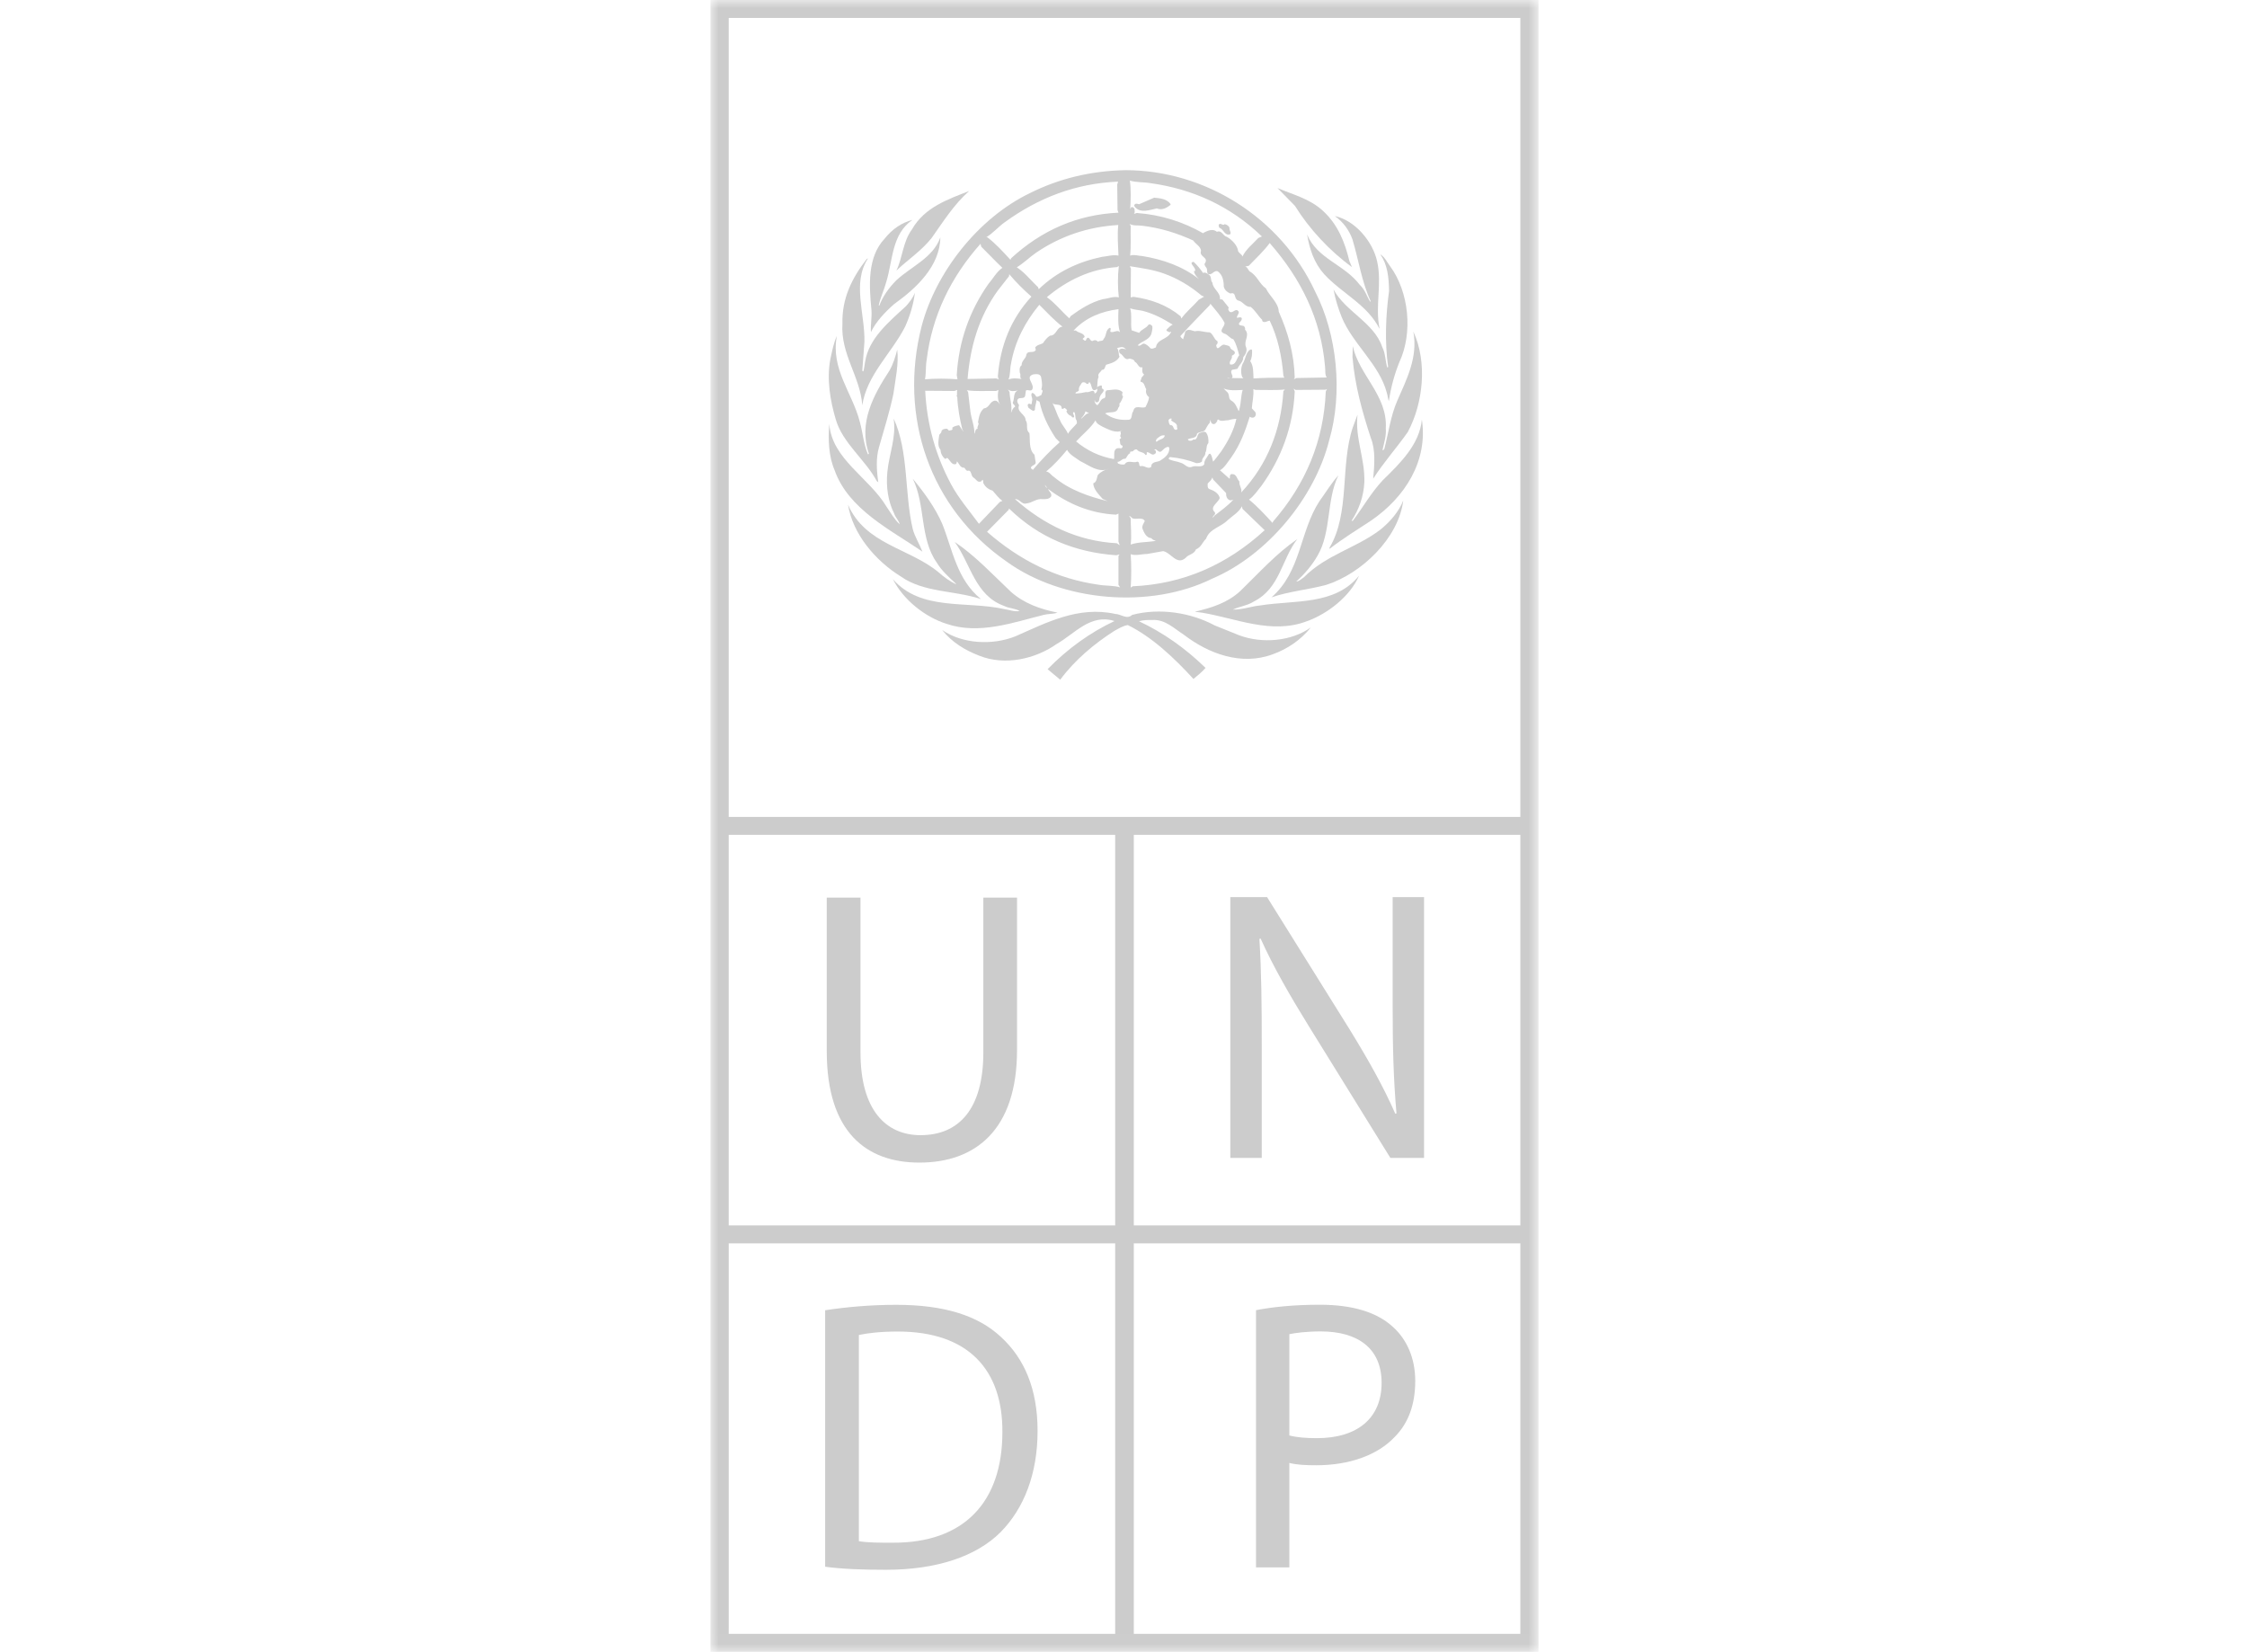 <?xml version="1.0" encoding="UTF-8"?>
<svg width="136px" height="100px" viewBox="0 0 136 100" version="1.1" xmlns="http://www.w3.org/2000/svg" xmlns:xlink="http://www.w3.org/1999/xlink">
    <title>C7249D58-92A5-4589-A593-AAC1C46A7554</title>
    <defs>
        <polygon id="path-1" points="43 0.001 93.118 0.001 93.118 99.975 43 99.975"></polygon>
    </defs>
    <g id="Page-1" stroke="none" stroke-width="1" fill="none" fill-rule="evenodd" opacity="0.2">
        <g id="TEKHNE-Home-v3.2" transform="translate(-132, -788)">
            <g id="#clientlove" transform="translate(72, 684)">
                <g id="UNDP" transform="translate(60, 104)">
                    <rect id="Rectangle-Copy" x="0" y="0" width="136" height="100"></rect>
                    <path d="M49.942,94.826 C50.984,94.966 52.167,95.011 53.626,95.011 C56.661,95.011 59.07,94.217 60.555,92.74 C61.989,91.29 62.8,89.18 62.8,86.606 C62.8,84.055 61.989,82.206 60.579,80.916 C59.209,79.63 57.148,78.974 54.251,78.974 C52.653,78.974 51.194,79.113 49.942,79.303 L49.942,94.826 Z M51.983,80.8 C52.515,80.683 53.303,80.591 54.345,80.591 C58.606,80.591 60.693,82.908 60.67,86.676 C60.67,90.938 58.329,93.395 54.021,93.372 C53.23,93.372 52.489,93.372 51.983,93.279 L51.983,80.8 Z" id="Fill-939" fill="#000000"></path>
                    <path d="M76.021,94.866 L78.038,94.866 L78.038,88.545 C78.502,88.662 79.057,88.685 79.661,88.685 C81.629,88.685 83.366,88.097 84.431,86.954 C85.243,86.131 85.658,85.008 85.658,83.582 C85.658,82.174 85.127,81.028 84.271,80.279 C83.343,79.437 81.885,78.969 79.89,78.969 C78.269,78.969 76.996,79.11 76.021,79.298 L76.021,94.866 Z M78.038,80.749 C78.385,80.678 79.057,80.584 79.936,80.584 C82.162,80.584 83.622,81.589 83.622,83.699 C83.622,85.829 82.162,87.045 79.705,87.045 C79.057,87.045 78.476,86.999 78.038,86.881 L78.038,80.749 Z" id="Fill-941" fill="#000000"></path>
                    <mask id="mask-2" fill="white">
                        <use xlink:href="#path-1"></use>
                    </mask>
                    <g id="Clip-944"></g>
                    <path d="M44.105,1.086 L92.019,1.086 L92.019,49.444 L44.105,49.444 L44.105,1.086 Z M68.624,75.254 L92.019,75.254 L92.019,98.889 L68.624,98.889 L68.624,75.254 Z M44.106,75.254 L67.496,75.254 L67.496,98.889 L44.106,98.889 L44.106,75.254 Z M44.105,50.53 L67.496,50.53 L67.496,74.168 L44.105,74.168 L44.105,50.53 Z M68.624,50.53 L92.019,50.53 L92.019,74.168 L68.624,74.168 L68.624,50.53 Z M43,-4.54747351e-13 L93.118,-4.54747351e-13 L93.118,99.975 L43,99.975 L43,-4.54747351e-13 Z" id="Fill-943" fill="#000000" mask="url(#mask-2)"></path>
                    <path d="M52.081,54.327 L52.081,63.692 C52.081,67.203 53.632,68.706 55.718,68.706 C58.01,68.706 59.517,67.159 59.517,63.692 L59.517,54.327 L61.556,54.327 L61.556,63.554 C61.556,68.397 59.029,70.366 55.648,70.366 C52.45,70.366 50.04,68.542 50.04,63.624 L50.04,54.327 L52.081,54.327 Z" id="Fill-946" fill="#000000" mask="url(#mask-2)"></path>
                    <path d="M74.465,70.08 L74.465,54.299 L76.691,54.299 L81.673,62.283 C82.81,64.13 83.733,65.77 84.451,67.408 L84.522,67.388 C84.338,65.28 84.291,63.36 84.291,60.925 L84.291,54.299 L86.191,54.299 L86.191,70.08 L84.151,70.08 L79.194,62.073 C78.106,60.315 77.064,58.512 76.298,56.806 L76.227,56.828 C76.346,58.819 76.368,60.712 76.368,63.335 L76.368,70.08 L74.465,70.08 Z" id="Fill-948" fill="#000000" mask="url(#mask-2)"></path>
                    <path d="M68.339,31.228 L68.435,31.37 C68.435,31.897 68.499,32.437 68.435,32.958 C68.906,32.797 69.453,32.823 69.962,32.739 C69.86,32.7 69.758,32.675 69.682,32.572 C69.383,32.553 69.243,32.238 69.148,31.999 C69.103,31.826 69.218,31.685 69.288,31.537 C69.161,31.273 68.766,31.466 68.536,31.37 C68.473,31.318 68.429,31.241 68.339,31.228 L68.339,31.228 Z M61.071,30.777 L61.052,30.855 L59.74,32.186 C61.726,33.923 63.967,35.042 66.525,35.395 C66.933,35.466 67.397,35.427 67.792,35.55 L67.696,35.395 L67.696,33.653 L67.76,33.556 L67.563,33.607 C65.081,33.434 62.885,32.547 61.071,30.777 L61.071,30.777 Z M75.201,30.797 L75.169,30.643 C74.991,30.997 74.596,31.221 74.297,31.491 C73.883,31.91 73.209,31.999 72.999,32.605 C72.776,32.81 72.7,33.132 72.388,33.247 C72.273,33.556 71.948,33.537 71.764,33.762 C71.229,34.244 70.885,33.453 70.402,33.357 L69.427,33.53 C69.09,33.53 68.753,33.653 68.435,33.544 C68.48,34.199 68.48,34.907 68.435,35.563 L68.556,35.485 C71.624,35.351 74.272,34.174 76.544,32.09 L75.201,30.797 Z M63.438,29.594 C63.477,29.749 63.68,29.845 63.623,30.038 C63.515,30.212 63.292,30.218 63.114,30.212 C62.751,30.154 62.483,30.43 62.14,30.468 C61.828,30.565 61.72,30.179 61.434,30.212 C63.203,31.774 65.227,32.752 67.594,32.88 L67.773,33.003 L67.696,32.784 L67.696,31.086 L67.544,31.15 C65.997,31.073 64.641,30.501 63.438,29.594 L63.438,29.594 Z M63.394,29.543 C63.311,29.492 63.261,29.44 63.241,29.344 L63.394,29.543 Z M73.425,29.022 L73.381,28.899 C73.323,29.054 73.209,29.15 73.094,29.266 C73.101,29.369 73.062,29.523 73.184,29.594 C73.438,29.678 73.768,29.845 73.826,30.147 C73.725,30.43 73.189,30.688 73.52,30.997 C73.629,31.15 73.368,31.208 73.413,31.337 L73.501,31.215 C73.883,30.913 74.297,30.63 74.635,30.256 L74.679,30.256 C74.603,30.231 74.507,30.308 74.418,30.27 C74.24,30.186 74.208,30.025 74.208,29.839 L73.425,29.022 Z M64.584,27.227 C64.209,27.69 63.763,28.173 63.318,28.54 C63.515,28.552 63.623,28.771 63.789,28.867 C64.743,29.671 65.933,30.057 67.041,30.334 L66.735,30.192 C66.506,29.929 66.181,29.62 66.169,29.253 C66.398,29.176 66.372,28.919 66.449,28.746 C66.64,28.54 66.869,28.43 67.117,28.372 C66.474,28.642 65.914,28.16 65.38,27.908 C65.106,27.703 64.749,27.536 64.584,27.227 L64.584,27.227 Z M70.726,27.047 C70.529,27.047 70.427,27.202 70.281,27.324 C70.102,27.427 70.013,27.131 69.866,27.202 C69.873,27.234 69.905,27.247 69.931,27.259 C69.969,27.304 69.982,27.401 69.931,27.446 C69.714,27.645 69.612,27.349 69.409,27.369 L69.409,27.446 C69.415,27.491 69.396,27.562 69.333,27.536 C69.204,27.324 68.944,27.401 68.816,27.215 C68.734,27.17 68.658,27.227 68.6,27.279 C68.556,27.375 68.352,27.266 68.403,27.433 C68.244,27.491 68.225,27.664 68.11,27.768 C67.914,27.736 67.824,27.96 67.639,27.954 C67.658,27.992 67.639,28.057 67.696,28.063 C67.811,28.115 67.925,28.128 68.066,28.109 C68.256,27.8 68.575,28.057 68.842,27.941 C69.008,27.973 68.893,28.154 69.014,28.218 C69.275,28.134 69.473,28.443 69.682,28.25 C69.67,27.947 70.007,27.973 70.192,27.896 C70.478,27.723 70.802,27.491 70.771,27.105 L70.726,27.047 Z M70.007,26.565 C69.988,26.616 69.918,26.706 70.007,26.738 C70.159,26.578 70.484,26.584 70.497,26.353 C70.274,26.32 70.159,26.443 70.007,26.565 L70.007,26.565 Z M66.309,25.439 C66.035,25.889 65.513,26.301 65.131,26.719 C65.812,27.285 66.576,27.639 67.423,27.787 C67.467,27.613 67.397,27.395 67.486,27.247 C67.55,27.105 67.722,27.112 67.849,27.137 C67.925,27.131 67.971,27.034 67.925,26.97 C67.741,26.932 67.824,26.726 67.76,26.61 C67.767,26.546 67.875,26.558 67.849,26.475 C67.722,26.372 67.914,26.256 67.805,26.147 C67.849,26.114 67.881,26.044 67.945,26.044 C67.544,26.256 67.111,25.999 66.754,25.838 C66.589,25.742 66.347,25.645 66.309,25.439 L66.309,25.439 Z M74.329,25.439 C74.145,25.426 73.921,25.536 73.763,25.407 C73.705,25.356 73.667,25.433 73.674,25.484 C73.61,25.581 73.546,25.703 73.4,25.658 C73.285,25.607 73.285,25.484 73.247,25.394 C73.253,25.465 73.228,25.529 73.216,25.594 C73.081,25.735 73.037,25.87 72.941,26.025 C72.808,26.173 72.591,26.121 72.451,26.243 C72.426,26.552 72.088,26.488 71.898,26.584 C71.884,26.623 71.929,26.629 71.948,26.661 C72.037,26.687 72.158,26.687 72.222,26.597 C72.49,26.668 72.432,26.327 72.585,26.211 C72.719,26.192 72.846,26.076 72.986,26.166 C73.126,26.339 73.158,26.59 73.138,26.816 C72.986,26.97 73.062,27.221 72.954,27.401 C72.98,27.613 72.725,27.71 72.757,27.922 C72.674,28.018 72.534,28.031 72.407,28.031 C71.904,27.838 71.375,27.716 70.815,27.664 C70.764,27.684 70.732,27.729 70.739,27.787 C70.969,27.909 71.248,27.915 71.49,28.018 C71.706,28.077 71.853,28.346 72.127,28.263 C72.356,28.134 72.738,28.34 72.89,28.096 C72.865,27.858 73.069,27.684 73.17,27.478 L73.247,27.459 C73.374,27.594 73.368,27.794 73.425,27.941 C73.603,27.748 73.743,27.536 73.902,27.337 C74.322,26.719 74.679,26.057 74.831,25.349 C74.66,25.356 74.488,25.388 74.329,25.439 L74.329,25.439 Z M70.726,25.426 C70.732,25.523 70.746,25.652 70.828,25.735 C71.077,25.697 70.969,26.044 71.197,26.012 C71.325,25.973 71.204,25.864 71.242,25.78 C71.204,25.587 71.019,25.568 70.892,25.452 C70.879,25.414 70.904,25.381 70.924,25.349 C70.828,25.298 70.783,25.356 70.726,25.426 L70.726,25.426 Z M65.698,24.899 C65.66,25.06 65.551,25.202 65.436,25.318 L65.456,25.33 C65.609,25.221 65.717,25.021 65.914,25.009 L65.698,24.899 Z M63.699,24.391 C63.878,24.725 63.973,25.105 64.158,25.439 C64.272,25.735 64.527,25.967 64.641,26.256 C64.763,26.025 65.004,25.838 65.176,25.626 C65.188,25.529 65.17,25.446 65.119,25.375 C65.061,25.24 65.113,25.047 65.01,24.931 C64.845,24.989 65.068,25.157 64.998,25.253 C64.928,25.298 64.851,25.24 64.845,25.176 C64.699,25.15 64.584,25.021 64.54,24.886 C64.66,24.809 64.508,24.777 64.476,24.713 C64.412,24.68 64.406,24.687 64.355,24.745 C64.323,24.745 64.285,24.751 64.26,24.732 C64.26,24.366 63.852,24.584 63.699,24.391 L63.699,24.391 Z M60.428,23.6 L60.288,23.664 C59.696,23.651 59.078,23.703 58.518,23.619 L58.595,23.729 L58.734,24.912 C58.792,25.369 58.99,25.806 58.976,26.256 C59.047,26.16 59.002,25.967 59.174,25.947 C59.104,25.806 59.307,25.684 59.193,25.562 C59.25,25.253 59.288,24.938 59.556,24.713 C59.881,24.7 59.906,24.269 60.23,24.249 C60.396,24.243 60.498,24.468 60.568,24.545 C60.364,24.295 60.377,23.883 60.428,23.6 L60.428,23.6 Z M57.939,23.6 L57.767,23.664 L55.998,23.651 C56.1,25.71 56.641,27.581 57.557,29.298 C58.009,30.147 58.671,30.913 59.25,31.703 L60.517,30.379 L60.669,30.315 C60.453,30.16 60.262,29.909 60.078,29.697 C59.867,29.639 59.651,29.492 59.543,29.286 C59.48,29.215 59.537,29.087 59.467,29.035 L59.39,29.131 C59.168,29.24 59.085,29.009 58.932,28.912 C58.734,28.803 58.83,28.423 58.563,28.494 C58.461,28.488 58.429,28.372 58.365,28.308 C58.117,28.333 58.054,28.057 57.92,27.922 C57.894,27.98 57.92,28.057 57.844,28.096 C57.589,28.154 57.5,27.838 57.328,27.71 C57.284,27.729 57.252,27.781 57.188,27.768 C57.035,27.632 56.933,27.44 56.927,27.227 C56.717,26.989 56.812,26.61 56.85,26.32 C56.889,26.243 56.997,26.198 56.978,26.102 C57.035,25.967 57.175,25.954 57.309,25.947 C57.36,25.973 57.411,26.025 57.437,26.069 C57.519,26.018 57.704,26.076 57.634,25.889 C57.742,25.793 57.901,25.761 58.048,25.735 C58.149,25.864 58.2,26.012 58.334,26.134 L58.245,25.993 C58.092,25.362 57.971,24.719 57.939,24.037 C57.946,23.999 57.856,23.979 57.907,23.941 L57.92,23.96 C57.926,23.818 57.914,23.696 57.939,23.6 L57.939,23.6 Z M61.007,23.574 L61.103,23.729 C61.115,24.153 61.281,24.558 61.192,24.989 C61.261,24.867 61.281,24.7 61.434,24.622 C61.453,24.506 61.281,24.475 61.3,24.359 C61.421,24.121 61.306,23.735 61.618,23.632 C61.395,23.67 61.198,23.716 61.007,23.574 L61.007,23.574 Z M75.857,23.555 C75.895,23.947 75.793,24.327 75.767,24.713 L75.978,24.944 C76.035,25.034 76.015,25.169 75.932,25.24 C75.844,25.298 75.729,25.292 75.641,25.221 C75.373,26.082 75.06,26.925 74.526,27.678 C74.317,27.947 74.112,28.321 73.838,28.462 L74.418,28.977 C74.449,28.945 74.431,28.893 74.437,28.848 C74.437,28.771 74.475,28.681 74.571,28.694 C74.851,28.687 74.857,28.99 75.016,29.144 C74.985,29.389 75.194,29.581 75.124,29.807 C76.728,28.096 77.531,25.999 77.677,23.677 L77.765,23.574 C77.193,23.632 76.589,23.593 75.996,23.6 L75.857,23.555 Z M78.409,23.6 L78.301,23.523 L78.364,23.696 C78.262,25.838 77.556,27.729 76.346,29.408 C76.111,29.691 75.889,30.038 75.596,30.238 C76.079,30.623 76.614,31.202 77.015,31.646 L77.066,31.55 C79.013,29.305 80.121,26.706 80.242,23.696 L80.318,23.542 L80.223,23.587 L78.409,23.6 Z M74.055,23.51 L74.253,23.709 C74.449,23.844 74.317,24.133 74.526,24.249 C74.774,24.378 74.864,24.668 74.972,24.886 C75.01,24.828 75.01,24.758 75.029,24.7 C75.118,24.346 75.105,23.947 75.214,23.6 C74.831,23.619 74.393,23.658 74.055,23.51 L74.055,23.51 Z M74.449,22.88 C74.399,22.905 74.329,22.886 74.265,22.892 C74.322,22.866 74.393,22.88 74.449,22.88 L74.449,22.88 Z M62.535,22.661 C62.019,22.828 62.617,23.221 62.49,23.542 C62.42,23.729 62.229,23.555 62.095,23.632 L62.045,23.973 C61.967,24.172 61.72,24.024 61.605,24.159 C61.522,24.288 61.612,24.424 61.682,24.526 C61.503,24.938 62.082,25.067 62.077,25.439 C62.254,25.671 62.051,26.005 62.305,26.211 C62.362,26.629 62.248,27.195 62.611,27.523 L62.675,27.922 C62.751,28.199 62.35,28.128 62.401,28.372 C62.477,28.333 62.496,28.437 62.503,28.462 L62.503,28.449 C62.993,27.877 63.559,27.272 64.139,26.764 L63.897,26.52 C63.445,25.838 63.088,25.111 62.917,24.314 L62.732,24.217 C62.725,24.424 62.63,24.584 62.643,24.79 L62.579,24.867 C62.445,24.861 62.362,24.751 62.248,24.68 C62.223,24.61 62.152,24.494 62.261,24.436 C62.325,24.43 62.369,24.449 62.413,24.481 C62.471,24.41 62.445,24.308 62.477,24.217 C62.496,24.063 62.362,23.921 62.458,23.786 C62.579,23.774 62.669,23.921 62.719,24.005 C62.84,24.044 62.936,23.941 63.038,23.896 C63.038,23.786 63.19,23.638 63.024,23.574 C63.114,23.323 63.05,23.06 63.012,22.815 C62.942,22.603 62.707,22.641 62.535,22.661 L62.535,22.661 Z M68.066,21.072 C67.963,20.956 67.741,21.027 67.608,21.072 C67.735,21.201 67.683,21.432 67.76,21.593 C67.57,21.915 67.251,21.986 66.952,22.075 C66.869,22.179 66.888,22.403 66.691,22.384 C66.627,22.525 66.411,22.609 66.493,22.815 C66.392,23.034 66.443,23.317 66.385,23.555 C66.01,23.793 66.119,23.239 65.927,23.124 L65.863,23.233 C65.787,23.252 65.736,23.207 65.685,23.156 C65.628,23.137 65.532,23.118 65.482,23.169 C65.399,23.311 65.271,23.426 65.303,23.619 C65.265,23.735 65.074,23.696 65.1,23.818 C65.309,23.812 65.539,23.774 65.742,23.729 C65.889,23.767 66.01,23.658 66.156,23.651 C66.207,23.677 66.265,23.729 66.245,23.806 L66.297,23.806 C66.398,23.729 66.443,23.613 66.398,23.497 C66.411,23.362 66.557,23.362 66.646,23.323 C66.729,23.362 66.678,23.446 66.691,23.51 C66.977,23.619 66.621,23.831 66.583,23.985 C66.506,24.108 66.583,24.385 66.341,24.346 C66.297,24.333 66.265,24.288 66.277,24.236 L66.245,24.236 C66.239,24.34 66.316,24.481 66.418,24.526 C66.596,24.378 66.602,24.127 66.856,24.095 C66.99,23.953 66.799,23.735 66.997,23.619 C67.328,23.613 67.683,23.471 67.945,23.741 C67.925,23.857 67.881,23.909 67.976,24.005 C67.914,24.153 67.868,24.314 67.747,24.436 C67.779,24.519 67.754,24.623 67.683,24.68 C67.594,25.073 67.149,24.886 66.888,25.021 C67.289,25.33 67.773,25.446 68.295,25.407 C68.568,25.394 68.448,25.053 68.588,24.899 C68.676,24.449 69.084,24.758 69.333,24.635 C69.427,24.442 69.524,24.256 69.548,24.037 C69.39,23.934 69.326,23.741 69.377,23.555 C69.268,23.407 69.281,23.137 69.046,23.111 C69.008,23.06 69.04,22.995 69.072,22.957 C69.065,22.815 69.204,22.77 69.243,22.661 C69.097,22.564 69.135,22.352 69.148,22.23 C68.899,22.301 68.874,21.972 68.689,21.902 C68.645,21.754 68.486,21.728 68.358,21.703 C68.053,21.851 68.002,21.471 67.773,21.381 C67.747,21.31 67.696,21.207 67.773,21.149 C67.888,21.053 68.04,21.136 68.173,21.13 L68.066,21.072 Z M64.979,20.004 L65.119,20.004 C65.271,20.159 65.52,20.127 65.634,20.333 C65.692,20.448 65.526,20.436 65.532,20.532 C65.564,20.557 65.609,20.564 65.634,20.609 C65.755,20.654 65.73,20.539 65.774,20.487 C65.933,20.326 65.959,20.641 66.112,20.641 C66.22,20.571 66.372,20.564 66.449,20.686 C66.551,20.596 66.767,20.68 66.799,20.513 C66.997,20.301 66.888,19.972 67.181,19.837 C67.283,19.895 67.174,19.991 67.213,20.082 C67.41,20.165 67.633,19.915 67.792,20.114 C67.646,19.696 67.683,19.175 67.696,18.712 C66.672,18.847 65.73,19.201 64.979,20.004 L64.979,20.004 Z M68.403,18.66 C68.524,19.027 68.416,19.567 68.492,19.991 L68.95,20.146 C69.084,19.921 69.377,19.876 69.504,19.664 C69.587,19.593 69.682,19.664 69.746,19.741 C69.765,19.915 69.72,20.088 69.67,20.255 C69.498,20.603 69.09,20.648 68.862,20.898 C69.008,20.982 69.09,20.828 69.211,20.796 C69.39,20.815 69.529,20.969 69.638,21.085 C69.752,21.136 69.86,21.066 69.962,21.027 C70.033,20.493 70.694,20.571 70.892,20.069 L70.771,20.114 C70.72,20.043 70.592,20.075 70.599,19.959 C70.708,19.856 70.847,19.696 70.981,19.651 C70.408,19.29 69.816,18.982 69.167,18.815 C68.913,18.757 68.645,18.75 68.403,18.66 L68.403,18.66 Z M62.904,18.448 C62.026,19.509 61.427,20.68 61.192,22.011 C61.122,22.32 61.16,22.68 61.039,22.97 C61.261,22.866 61.586,22.905 61.834,22.937 C61.688,22.86 61.809,22.674 61.726,22.571 C61.707,22.41 61.682,22.211 61.834,22.108 C61.816,21.844 62.095,21.709 62.122,21.471 C62.191,21.201 62.496,21.381 62.643,21.239 C62.738,21.188 62.656,21.098 62.656,21.027 C62.783,20.854 62.981,20.86 63.133,20.763 C63.241,20.596 63.381,20.416 63.559,20.313 C63.941,20.326 63.948,19.786 64.31,19.773 C63.814,19.394 63.343,18.886 62.904,18.448 L62.904,18.448 Z M73.259,18.384 L73.228,18.461 C72.642,19.078 71.999,19.715 71.439,20.346 C71.477,20.422 71.541,20.493 71.611,20.532 C71.636,20.378 71.719,20.242 71.732,20.082 C71.884,19.869 72.114,20.004 72.311,20.05 C72.617,19.979 72.903,20.12 73.216,20.114 C73.444,20.229 73.464,20.525 73.674,20.641 C73.731,20.725 73.686,20.821 73.61,20.886 C73.674,21.368 73.902,20.757 74.145,20.873 C74.246,20.911 74.374,20.898 74.449,21.008 C74.488,21.207 74.73,21.169 74.742,21.361 C74.724,21.458 74.622,21.483 74.558,21.535 C74.615,21.728 74.361,21.85 74.449,22.056 C74.819,22.127 74.831,21.696 75.004,21.503 C74.908,21.169 74.838,20.828 74.647,20.532 C74.437,20.487 74.31,20.236 74.1,20.191 C73.692,20.03 74.163,19.773 74.112,19.529 C73.896,19.117 73.552,18.75 73.259,18.384 L73.259,18.384 Z M61.083,16.595 L61.071,16.718 L60.383,17.599 C59.257,19.162 58.722,20.969 58.563,22.937 L60.307,22.905 L60.473,22.97 C60.402,22.924 60.421,22.847 60.396,22.783 C60.536,20.95 61.172,19.316 62.426,17.953 C61.943,17.528 61.491,17.078 61.083,16.595 L61.083,16.595 Z M68.384,16.113 L68.448,16.255 L68.435,17.998 L68.6,17.965 C69.657,18.113 70.624,18.455 71.458,19.143 L71.502,19.278 C71.789,18.873 72.222,18.525 72.559,18.139 L72.878,17.953 L72.725,17.888 C72.024,17.297 71.261,16.847 70.433,16.551 C69.79,16.319 69.084,16.223 68.384,16.113 L68.384,16.113 Z M67.716,16.1 L67.608,16.165 C65.991,16.28 64.59,16.962 63.362,17.985 C63.846,18.326 64.278,18.873 64.718,19.265 C64.749,19.22 64.782,19.175 64.813,19.123 C65.418,18.686 66.042,18.288 66.754,18.107 C67.072,18.075 67.384,17.92 67.716,17.998 C67.646,17.393 67.646,16.724 67.716,16.1 L67.716,16.1 Z M59.345,14.756 C57.532,16.795 56.412,19.123 56.087,21.78 C56.017,22.166 56.061,22.564 55.985,22.957 C56.622,22.905 57.315,22.905 57.952,22.957 L57.907,22.706 C58.029,20.654 58.677,18.827 59.817,17.194 C60.103,16.866 60.313,16.454 60.669,16.21 C60.256,15.817 59.823,15.361 59.39,14.93 L59.345,14.756 Z M76.849,14.711 C76.5,15.187 76.022,15.631 75.583,16.088 L75.367,16.132 C75.5,16.165 75.538,16.326 75.628,16.422 C76.092,16.673 76.213,17.175 76.621,17.457 C76.849,17.94 77.378,18.313 77.397,18.866 C77.95,20.101 78.326,21.407 78.364,22.86 L78.313,22.937 C78.371,22.937 78.422,22.912 78.466,22.88 L80.299,22.847 C80.178,22.667 80.229,22.403 80.198,22.185 C79.956,19.323 78.746,16.872 76.849,14.711 L76.849,14.711 Z M62.707,15.296 C62.312,15.573 61.949,15.933 61.542,16.178 C62.013,16.48 62.401,16.982 62.827,17.38 L62.872,17.503 C63.954,16.454 65.271,15.843 66.691,15.547 C67.029,15.515 67.366,15.4 67.696,15.47 C67.671,14.859 67.62,14.222 67.683,13.618 C65.838,13.727 64.183,14.293 62.707,15.296 L62.707,15.296 Z M74.131,13.566 C73.998,13.695 73.883,13.45 73.763,13.598 C73.756,13.669 73.768,13.734 73.807,13.785 C74.075,13.881 74.106,14.274 74.449,14.184 C74.552,14.068 74.386,13.945 74.418,13.798 C74.374,13.663 74.259,13.605 74.131,13.566 L74.131,13.566 Z M68.371,13.553 L68.435,13.676 C68.422,14.274 68.461,14.911 68.403,15.47 C68.645,15.386 68.893,15.49 69.135,15.496 C70.383,15.702 71.56,16.107 72.559,16.885 C72.439,16.756 72.293,16.609 72.266,16.422 C72.285,16.397 72.311,16.39 72.343,16.397 C72.356,16.197 72.146,16.094 72.114,15.914 C72.146,15.875 72.19,15.837 72.254,15.856 C72.471,16.062 72.655,16.287 72.814,16.519 C72.954,16.461 73.069,16.551 73.17,16.628 C73.355,16.737 73.241,16.975 73.381,17.104 C73.406,17.483 73.864,17.696 73.838,18.075 C73.845,18.165 73.953,18.095 73.992,18.139 L74.374,18.615 C74.303,18.706 74.361,18.815 74.437,18.879 C74.609,18.956 74.705,18.737 74.876,18.77 C75.124,18.911 74.838,19.078 74.864,19.233 C74.959,19.239 75.079,19.155 75.156,19.252 C75.188,19.394 75.042,19.483 74.985,19.574 C74.985,19.715 75.099,19.683 75.201,19.715 C75.316,19.709 75.385,19.85 75.353,19.947 C75.672,20.281 75.258,20.641 75.411,20.995 C75.513,21.226 75.385,21.451 75.246,21.625 C75.252,21.908 74.997,22.082 74.896,22.32 L74.571,22.384 C74.399,22.558 74.717,22.77 74.545,22.88 L75.258,22.892 L75.182,22.815 C75.079,22.532 75.105,22.153 75.277,21.902 C75.385,21.67 75.411,21.394 75.615,21.194 C75.659,21.182 75.742,21.098 75.78,21.194 C75.793,21.413 75.774,21.664 75.672,21.857 C75.876,22.153 75.85,22.539 75.869,22.905 C76.5,22.866 77.117,22.854 77.734,22.86 L77.677,22.738 C77.581,21.548 77.339,20.422 76.849,19.406 C76.716,19.413 76.621,19.522 76.467,19.483 C76.417,19.464 76.385,19.413 76.391,19.355 C76.137,19.111 75.978,18.789 75.691,18.57 C75.367,18.602 75.22,18.223 74.927,18.185 C74.666,18.075 74.844,17.651 74.469,17.766 C74.284,17.689 74.106,17.547 74.068,17.336 C74.068,17.001 74.005,16.641 73.705,16.422 C73.476,16.339 73.381,16.647 73.152,16.596 C73.024,16.531 73.081,16.364 73.043,16.255 C72.999,16.158 72.89,16.088 72.91,15.959 C73.209,15.56 72.547,15.567 72.693,15.174 C72.655,14.891 72.368,14.782 72.222,14.557 C71.236,14.106 70.249,13.798 69.135,13.663 C68.862,13.625 68.607,13.682 68.371,13.553 L68.371,13.553 Z M69.854,11.965 L68.937,12.364 C68.862,12.332 68.715,12.293 68.664,12.396 C68.626,12.428 68.664,12.473 68.676,12.505 C69.014,12.942 69.599,12.698 70.02,12.614 C70.325,12.743 70.618,12.588 70.847,12.396 L70.847,12.351 C70.631,12.042 70.224,11.997 69.854,11.965 L69.854,11.965 Z M67.671,10.994 C65.113,11.096 62.84,11.978 60.823,13.444 C60.434,13.714 60.09,14.126 59.696,14.358 L59.753,14.358 C60.256,14.731 60.733,15.264 61.16,15.727 L61.192,15.637 C63.05,13.927 65.214,12.987 67.696,12.872 L67.639,12.717 L67.62,11.174 L67.671,10.994 Z M68.384,10.929 C68.461,11.438 68.441,12.132 68.403,12.704 C68.403,12.647 68.429,12.595 68.461,12.55 C68.55,12.499 68.626,12.576 68.664,12.64 C68.67,12.73 68.708,12.885 68.633,12.936 C68.708,12.949 68.747,12.891 68.816,12.891 C70.274,13 71.624,13.431 72.833,14.126 L72.833,14.093 C73.081,13.972 73.4,13.811 73.654,14.029 C73.96,13.913 74.017,14.293 74.265,14.338 C74.565,14.518 74.902,14.853 74.94,15.206 C74.997,15.322 75.176,15.406 75.201,15.528 C75.404,15.091 75.812,14.782 76.162,14.402 L76.378,14.312 C74.457,12.46 72.171,11.438 69.625,11.084 C69.218,11.013 68.772,11.052 68.384,10.929 L68.384,10.929 Z M79.599,17.644 C80.923,20.223 81.298,23.774 80.439,26.687 C79.567,30.128 76.703,33.607 73.368,35.023 C69.612,36.882 64.278,36.418 60.931,33.993 C56.279,30.771 54.375,25.221 55.782,19.741 C56.634,16.486 59.199,13.2 62.337,11.688 C64.1,10.807 66.029,10.338 68.129,10.299 C72.929,10.306 77.511,13.155 79.599,17.644 L79.599,17.644 Z" id="Fill-950" fill="#000000" mask="url(#mask-2)"></path>
                    <path d="M80.044,12.737 C80.98,13.579 81.4,14.673 81.674,15.804 L81.827,16.165 C80.471,15.181 79.243,13.856 78.377,12.46 L77.32,11.38 C78.249,11.779 79.249,12.016 80.044,12.737" id="Fill-952" fill="#000000" mask="url(#mask-2)"></path>
                    <path d="M56.38,14.415 C55.756,15.194 54.961,15.708 54.254,16.377 C54.636,15.579 54.648,14.627 55.19,13.895 C55.959,12.537 57.386,12.061 58.659,11.56 C57.723,12.389 57.074,13.438 56.38,14.415" id="Fill-954" fill="#000000" mask="url(#mask-2)"></path>
                    <path d="M83.355,15.837 C83.654,17.188 83.221,18.506 83.494,19.87 L83.482,19.882 C82.756,18.435 81.21,17.753 80.146,16.596 C79.529,15.907 79.262,15.072 79.109,14.184 C79.72,15.67 81.362,15.997 82.304,17.245 C82.622,17.535 82.725,17.934 82.928,18.262 L82.96,18.229 C82.418,17.059 82.234,15.74 81.859,14.493 C81.668,13.952 81.292,13.419 80.789,13.078 C82.024,13.335 83.1,14.64 83.355,15.837" id="Fill-956" fill="#000000" mask="url(#mask-2)"></path>
                    <path d="M55.222,13.309 C53.961,14.184 54.044,15.753 53.643,17.059 C53.515,17.541 53.293,17.985 53.184,18.48 L53.216,18.506 C53.427,17.946 53.795,17.419 54.254,16.962 C55.151,16.126 56.475,15.605 56.914,14.37 C56.895,16.088 55.476,17.438 54.12,18.403 C53.56,18.898 53.019,19.464 52.714,20.101 C52.682,19.67 52.778,19.233 52.746,18.77 C52.599,17.271 52.491,15.56 53.541,14.447 C53.993,13.875 54.572,13.476 55.222,13.309" id="Fill-958" fill="#000000" mask="url(#mask-2)"></path>
                    <path d="M84.15,16.132 C85.276,17.676 85.524,20.133 84.704,21.902 C84.398,22.654 84.182,23.452 84.06,24.282 C84.003,24.14 83.991,23.947 83.94,23.786 C83.494,22.056 81.871,20.821 81.203,19.187 C80.993,18.654 80.815,18.101 80.713,17.522 C81.426,18.853 83.182,19.542 83.66,21.008 C83.857,21.381 83.844,21.844 83.965,22.243 C83.991,22.243 84.016,22.223 84.016,22.198 C83.806,20.686 83.87,19.104 84.073,17.612 C84.06,16.801 83.985,16.017 83.539,15.393 C83.825,15.56 83.953,15.882 84.15,16.132" id="Fill-960" fill="#000000" mask="url(#mask-2)"></path>
                    <path d="M52.529,15.65 C51.562,17.136 52.364,19.008 52.319,20.699 L52.191,22.429 C52.21,22.442 52.21,22.494 52.255,22.474 C52.313,22.281 52.325,22.075 52.364,21.876 C52.592,20.481 53.79,19.49 54.84,18.525 C55.062,18.274 55.259,18.017 55.374,17.721 C55.291,18.416 55.075,19.117 54.788,19.76 C53.974,21.368 52.465,22.686 52.191,24.526 C52.058,22.764 50.868,21.445 50.989,19.574 C50.951,18.055 51.574,16.814 52.453,15.683 C52.478,15.67 52.497,15.644 52.529,15.65" id="Fill-962" fill="#000000" mask="url(#mask-2)"></path>
                    <path d="M85.207,26.147 C84.538,27.105 83.73,27.999 83.112,28.977 C83.182,28.205 83.272,27.253 82.973,26.52 C82.457,24.944 82.005,23.343 81.859,21.613 L81.877,20.95 C82.266,22.719 83.985,23.934 83.876,25.915 C83.914,26.398 83.768,26.803 83.679,27.227 L83.711,27.259 L83.787,27.17 C84.041,26.198 84.169,25.176 84.564,24.269 C85.13,22.963 85.83,21.644 85.544,20.069 C86.403,21.928 86.142,24.41 85.207,26.147" id="Fill-964" fill="#000000" mask="url(#mask-2)"></path>
                    <path d="M52.039,25.529 C52.223,26.179 52.268,26.88 52.529,27.491 C52.554,27.504 52.574,27.478 52.592,27.459 C51.937,25.607 52.879,23.889 53.827,22.442 C54.056,22.049 54.19,21.612 54.305,21.162 C54.406,21.999 54.196,22.963 54.075,23.831 C53.846,24.938 53.503,25.986 53.204,27.06 C53.006,27.729 53.058,28.488 53.159,29.189 L53.064,29.112 C52.37,27.819 50.995,26.809 50.588,25.394 C50.25,24.269 50.027,22.963 50.257,21.735 C50.365,21.259 50.448,20.77 50.652,20.333 C50.263,22.339 51.6,23.787 52.039,25.529" id="Fill-966" fill="#000000" mask="url(#mask-2)"></path>
                    <path d="M82.578,29.189 C82.533,30.057 82.253,30.829 81.802,31.523 L81.877,31.523 C82.488,30.714 82.966,29.851 83.679,29.08 C84.786,27.999 85.913,26.893 86.059,25.394 C86.435,27.896 85.047,30.089 82.992,31.504 C82.144,32.064 81.285,32.584 80.471,33.221 L80.471,33.145 C81.719,31.048 81.108,28.173 81.877,25.87 L82.164,25.098 C82.005,26.533 82.622,27.748 82.578,29.189" id="Fill-968" fill="#000000" mask="url(#mask-2)"></path>
                    <path d="M55.247,32.032 C55.38,32.508 55.654,32.932 55.832,33.389 C53.936,32.083 51.351,30.842 50.511,28.449 C50.155,27.626 50.117,26.603 50.193,25.658 C50.346,27.787 52.612,28.912 53.662,30.675 C53.91,31.035 54.126,31.433 54.458,31.736 C54.406,31.511 54.196,31.318 54.12,31.086 C53.752,30.347 53.618,29.466 53.707,28.571 C53.809,27.485 54.26,26.475 54.088,25.33 C55.012,27.343 54.731,29.851 55.247,32.032" id="Fill-970" fill="#000000" mask="url(#mask-2)"></path>
                    <path d="M79.751,33.62 C79.427,34.193 78.963,34.746 78.453,35.196 C78.619,35.19 78.765,35.042 78.912,34.945 C80.28,33.569 82.062,33.183 83.539,32.064 C84.131,31.588 84.672,30.964 84.933,30.289 C84.652,32.572 82.406,34.714 80.286,35.395 C79.192,35.692 78.021,35.788 76.957,36.154 C78.759,34.591 78.657,32.173 79.86,30.334 C80.242,29.813 80.559,29.266 81.005,28.771 C80.274,30.256 80.591,32.18 79.751,33.62" id="Fill-972" fill="#000000" mask="url(#mask-2)"></path>
                    <path d="M57.023,31.691 C57.659,33.273 57.901,35.061 59.371,36.258 C57.78,35.73 55.915,35.878 54.515,34.887 C52.981,33.935 51.612,32.322 51.326,30.546 C52.383,32.964 55.03,33.164 56.807,34.637 C57.131,34.926 57.474,35.177 57.843,35.351 L57.862,35.331 C57.455,34.958 56.984,34.533 56.698,34.051 C55.66,32.592 56.023,30.546 55.247,28.977 C55.954,29.832 56.596,30.719 57.023,31.691" id="Fill-974" fill="#000000" mask="url(#mask-2)"></path>
                    <path d="M75.901,36.399 C75.513,36.656 75.022,36.701 74.622,36.894 C75.194,36.907 75.716,36.701 76.283,36.643 C78.384,36.309 80.789,36.65 82.259,34.842 C81.712,36.103 80.344,37.158 79.096,37.601 C76.951,38.419 74.793,37.415 72.738,37.08 L72.343,37.029 L72.343,37.016 C73.323,36.791 74.278,36.495 75.06,35.781 C76.213,34.662 77.237,33.511 78.517,32.63 C77.568,33.858 77.467,35.608 75.901,36.399" id="Fill-976" fill="#000000" mask="url(#mask-2)"></path>
                    <path d="M61.179,35.813 C61.994,36.534 62.973,36.869 64.005,37.08 C63.757,37.171 63.432,37.145 63.165,37.216 C61.312,37.679 59.25,38.431 57.284,37.756 C56.004,37.351 54.686,36.328 54.043,35.055 C55.737,37.003 58.506,36.354 60.765,36.862 C61.083,36.907 61.376,37.035 61.714,36.984 C61.446,36.811 61.071,36.83 60.778,36.675 C59.008,36.045 58.747,34.109 57.786,32.804 C59.014,33.627 60.046,34.74 61.179,35.813" id="Fill-978" fill="#000000" mask="url(#mask-2)"></path>
                    <path d="M75.004,38.451 C76.378,38.965 78.16,38.824 79.338,37.974 C78.733,38.74 77.906,39.287 77.047,39.595 C75.137,40.316 73.145,39.563 71.655,38.419 C71.05,38.032 70.516,37.473 69.734,37.525 C69.453,37.518 69.179,37.531 68.937,37.601 C70.388,38.283 71.732,39.222 72.967,40.425 C72.757,40.663 72.49,40.888 72.235,41.094 C71.05,39.802 69.734,38.56 68.263,37.833 C67.976,37.872 67.703,38.045 67.442,38.187 C66.245,38.952 65.061,39.936 64.17,41.139 L63.406,40.502 C64.629,39.254 65.978,38.283 67.455,37.589 C66.004,37.126 65.055,38.354 63.954,38.978 C62.669,39.885 60.823,40.31 59.27,39.686 C58.435,39.364 57.627,38.894 57.023,38.129 C58.245,38.978 60.065,39.068 61.453,38.515 C63.318,37.698 65.252,36.663 67.499,37.158 C67.849,37.164 68.193,37.518 68.524,37.216 C70.192,36.778 72.082,37.08 73.52,37.853 L75.004,38.451 Z" id="Fill-980" fill="#000000" mask="url(#mask-2)"></path>
                </g>
            </g>
        </g>
    </g>
</svg>